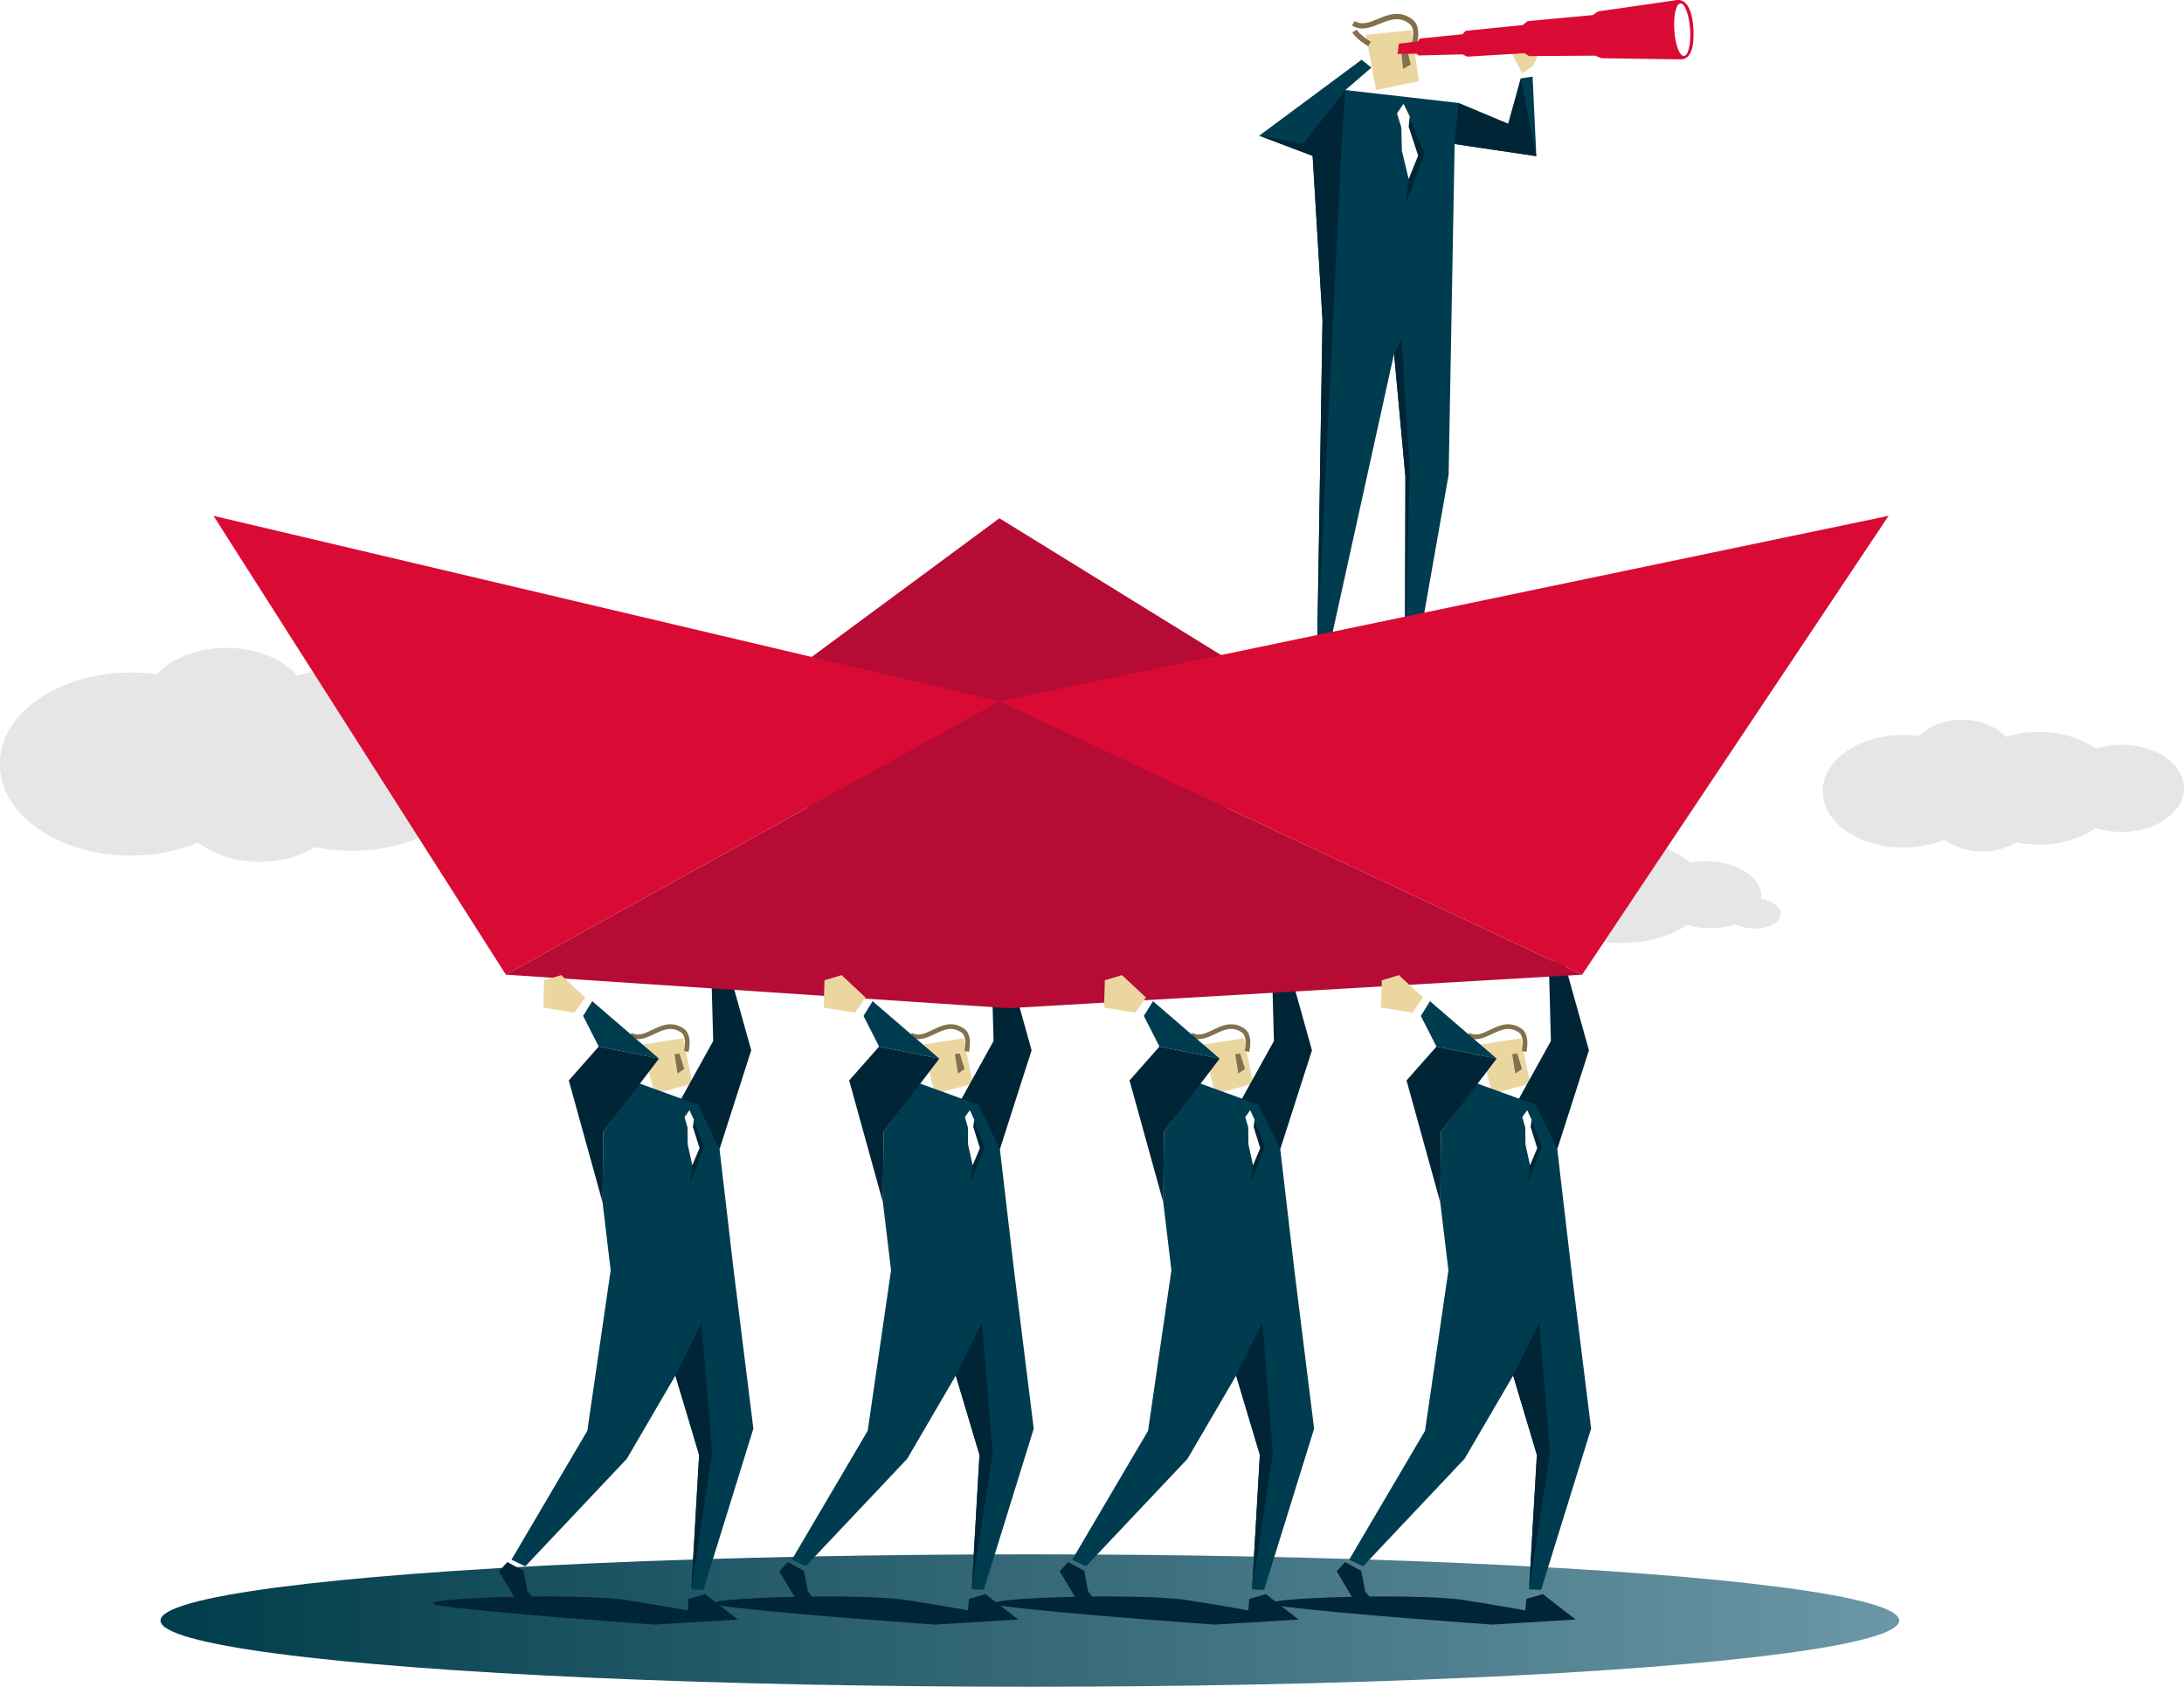 <?xml version="1.0" encoding="utf-8"?><svg id="d771c4c2-de0f-4f01-b352-3bfd69695f17" data-name="Layer 1" xmlns="http://www.w3.org/2000/svg" xmlns:xlink="http://www.w3.org/1999/xlink" viewBox="0 0 593.04 458"><defs><style>.ad749d6e-72f7-4670-925f-d631c3b6e0ba{fill:url(#2e9a3cb5-2c41-43b5-a056-dca6534fe324);}.cac17012-2881-4312-b9dd-befb408816ab{fill:#e6e6e6;}.\31 b2a32c6-9ffc-405d-9799-798f7cf2af2d{fill:#002537;}.c44d5cb6-1039-4548-a770-8eed0b8aa3f8{fill:#ecd6a0;}.d36f6f86-811d-4fd7-8e18-1f4a8801684c{fill:#83714e;}.a00effd7-d63e-44da-8d61-4fb23355a04a{fill:#003c50;}.\32 444fdc0-b3c5-4fca-bcb0-bf0cc6f0342e{fill:#fff;}.f142d435-1f62-428b-aef1-d15d6154918f{fill:#d90b34;}.\37 fb6620b-1ff0-4d6e-9cd9-e86f0ac09939{fill:#b50b34;}</style><linearGradient id="2e9a3cb5-2c41-43b5-a056-dca6534fe324" x1="43.57" y1="440.02" x2="515.7" y2="440.02" gradientUnits="userSpaceOnUse"><stop offset="0" stop-color="#003c4b"/><stop offset="1" stop-color="#6b97a6"/></linearGradient></defs><title>Remote_Monitoring</title><ellipse class="ad749d6e-72f7-4670-925f-d631c3b6e0ba" cx="279.64" cy="440.02" rx="236.06" ry="17.98"/><path class="cac17012-2881-4312-b9dd-befb408816ab" d="M39.05,203.6a51.93,51.93,0,0,1,7,.48c4-4.32,11-7.16,18.89-7.16,8.18,0,15.35,3,19.3,7.6A48.68,48.68,0,0,1,99,202.29c9.87,0,18.79,2.81,25.24,7.35a37.68,37.68,0,0,1,11.33-1.71c15.19,0,27.49,8.61,27.49,19.22s-12.3,19.23-27.49,19.23a37.68,37.68,0,0,1-11.33-1.7C117.78,249.21,108.86,252,99,252a50.31,50.31,0,0,1-10-1,28.67,28.67,0,0,1-15,4,27.65,27.65,0,0,1-16.76-5.2,47.46,47.46,0,0,1-18.23,3.51c-19.65,0-35.57-11.13-35.57-24.86S19.4,203.6,39.05,203.6Z" transform="translate(-3.48 -21)"/><path class="cac17012-2881-4312-b9dd-befb408816ab" d="M520.32,220.53a31.81,31.81,0,0,1,4.31.3c2.48-2.65,6.75-4.4,11.61-4.4,5,0,9.43,1.87,11.87,4.67a29.85,29.85,0,0,1,9-1.36,27.18,27.18,0,0,1,15.5,4.5,23.23,23.23,0,0,1,7-1c9.33,0,16.9,5.29,16.9,11.81s-7.57,11.82-16.9,11.82a23.23,23.23,0,0,1-7-1.05,27.18,27.18,0,0,1-15.5,4.51,31.15,31.15,0,0,1-6.13-.61,17.59,17.59,0,0,1-9.21,2.45,17,17,0,0,1-10.29-3.2,29.2,29.2,0,0,1-11.21,2.16c-12.08,0-21.86-6.84-21.86-15.28S508.24,220.53,520.32,220.53Z" transform="translate(-3.48 -21)"/><path class="cac17012-2881-4312-b9dd-befb408816ab" d="M419.06,264.73a8.12,8.12,0,0,1-.34-2.69c.27-7.81,11.27-13.74,24.53-13.27,8,.29,15,2.83,19.21,6.5a22.25,22.25,0,0,1,5.18-.42c7.95.29,14.24,4.59,14.06,9.6a5.29,5.29,0,0,1-.05.56c3.17.58,5.46,2.28,5.39,4.2-.09,2.29-3.48,4-7.6,3.89a11.58,11.58,0,0,1-4.8-1.17A20.87,20.87,0,0,1,467,273a21.72,21.72,0,0,1-5.44-.88C457,275.37,450,277.3,442.24,277a35.74,35.74,0,0,1-14.77-3.56,13.14,13.14,0,0,1-7.16,1.58c-5.11-.18-9.18-2.65-9.08-5.5C411.33,267,414.7,265,419.06,264.73Z" transform="translate(-3.48 -21)"/><path class="1b2a32c6-9ffc-405d-9799-798f7cf2af2d" d="M203.83,460.74l-22.71,1.38s-40.18-2.81-56.73-4.93,35.16-3.86,48.88-1.76S203.83,460.74,203.83,460.74Z" transform="translate(-3.48 -21)"/><polygon class="c44d5cb6-1039-4548-a770-8eed0b8aa3f8" points="185.52 281.89 174.42 283.64 177.67 297.01 188.04 294.25 185.52 281.89"/><path class="d36f6f86-811d-4fd7-8e18-1f4a8801684c" d="M190.44,306.65l-1.23-.32c.27-1.05.65-4-.79-5-2.64-1.78-4.89-.7-7.28.45-2.15,1-4.39,2.1-6.76.79l.62-1.12c1.8,1,3.55.16,5.59-.82,2.48-1.19,5.3-2.54,8.54-.35C191.61,302,190.49,306.46,190.44,306.65Z" transform="translate(-3.48 -21)"/><path class="d36f6f86-811d-4fd7-8e18-1f4a8801684c" d="M178.66,307.4c-.33-.17-3.13-1.67-4.1-3.19l1.07-.68a12.25,12.25,0,0,0,3.61,2.74Z" transform="translate(-3.48 -21)"/><polygon class="d36f6f86-811d-4fd7-8e18-1f4a8801684c" points="183.16 286.25 183.99 291.49 185.81 290.27 184.49 286.04 183.16 286.25"/><polygon class="1b2a32c6-9ffc-405d-9799-798f7cf2af2d" points="195.38 312.02 203.99 285.18 197.22 260.95 193.07 261.06 193.66 282.66 183.37 301.23 195.38 312.02"/><polygon class="a00effd7-d63e-44da-8d61-4fb23355a04a" points="173.52 294.15 189.54 299.97 195.38 312.02 199.16 344.42 204.57 387.91 191 431.69 187.73 431.56 189.84 395.03 183.4 373.5 170.21 396.1 142.64 425.29 138.88 423.5 159.48 388.5 165.82 344.93 163.62 326.49 163.79 307.32 173.52 294.15"/><polygon class="1b2a32c6-9ffc-405d-9799-798f7cf2af2d" points="142.17 426.53 143.21 432.09 146.07 435.69 140.61 435.23 135.48 426.64 137.78 424.14 142.17 426.53"/><polygon class="1b2a32c6-9ffc-405d-9799-798f7cf2af2d" points="190.51 359.09 183.4 373.5 189.84 395.03 187.73 431.56 193.38 394.49 190.51 359.09"/><polygon class="1b2a32c6-9ffc-405d-9799-798f7cf2af2d" points="187.21 301.45 187.99 316.39 187.39 321.21 191.22 311.3 187.21 301.45"/><polygon class="2444fdc0-b3c5-4fca-bcb0-bf0cc6f0342e" points="187.21 301.45 188.41 304 188.15 306 189.95 311.76 187.99 316.39 186.74 310.77 186.69 306.14 185.88 303.32 187.21 301.45"/><polygon class="1b2a32c6-9ffc-405d-9799-798f7cf2af2d" points="191.47 432.85 200.35 439.74 194.74 439.84 186.68 437.47 186.97 434.14 191.47 432.85"/><polygon class="a00effd7-d63e-44da-8d61-4fb23355a04a" points="162.58 284.17 158.34 275.85 160.82 271.85 178.93 287.44 162.58 284.17"/><polygon class="1b2a32c6-9ffc-405d-9799-798f7cf2af2d" points="162.58 284.17 178.93 287.44 163.79 307.32 163.62 326.49 154.45 293.37 162.58 284.17"/><polygon class="c44d5cb6-1039-4548-a770-8eed0b8aa3f8" points="192.76 259.7 187.18 257.26 185.37 252.25 191.61 249.75 194.52 253.19 195.19 257.9 192.76 259.7"/><polygon class="c44d5cb6-1039-4548-a770-8eed0b8aa3f8" points="191.61 249.75 193.81 252.36 188.23 254.77 185.37 252.24 191.61 249.75"/><polygon class="c44d5cb6-1039-4548-a770-8eed0b8aa3f8" points="383.27 8.2 370.87 9.45 373.64 24.45 385.29 22.04 383.27 8.2"/><path class="d36f6f86-811d-4fd7-8e18-1f4a8801684c" d="M388.11,33.45,386.77,33c.36-1.14,1-4.38-.57-5.54-2.81-2.14-5.37-1.08-8.08,0-2.45,1-5,2.05-7.53.46l.74-1.2c1.94,1.21,3.94.39,6.25-.57,2.82-1.16,6-2.48,9.47.14C389.69,28.36,388.18,33.24,388.11,33.45Z" transform="translate(-3.48 -21)"/><path class="d36f6f86-811d-4fd7-8e18-1f4a8801684c" d="M375,33.55c-.34-.2-3.35-2-4.33-3.78l1.22-.69c.68,1.2,3,2.76,3.83,3.26Z" transform="translate(-3.48 -21)"/><polygon class="d36f6f86-811d-4fd7-8e18-1f4a8801684c" points="380.39 12.88 380.98 18.73 383.08 17.5 381.88 12.73 380.39 12.88"/><polygon class="c44d5cb6-1039-4548-a770-8eed0b8aa3f8" points="416.27 17.98 418.03 13.97 418.5 9.66 411.6 9.38 410.09 13.62 413.29 19.88 416.27 17.98"/><path class="f142d435-1f62-428b-aef1-d15d6154918f" d="M463.31,29.13c-.15-4.21-1.41-8.62-4.67-8.09-.53.09-21.19,3.06-21.19,3.06l-1.5,1L418.3,26.74l-1.39,1.07-15.45,1.56-.86.93L389,31.47l-.52.8-6.89.77s-1.06.31-.92,1.26a2.55,2.55,0,0,0,.72,1.36l6.66-.09.65.49,11.87-.3,1.32.62,15.54-.93,1.28.78,17.86-.12,1.79.7,21.44.31C462.73,37.13,463.49,33.64,463.31,29.13Z" transform="translate(-3.48 -21)"/><path class="2444fdc0-b3c5-4fca-bcb0-bf0cc6f0342e" d="M462.41,28.93c.27,3.93-.48,7.18-1.67,7.26s-2.36-3-2.62-7,.47-7.18,1.66-7.26S462.14,25,462.41,28.93Z" transform="translate(-3.48 -21)"/><polygon class="c44d5cb6-1039-4548-a770-8eed0b8aa3f8" points="373.02 16.27 372.69 11.27 373.78 10.15 380.08 10.12 379.54 14.35 376.64 18.62 373.02 16.27"/><polygon class="a00effd7-d63e-44da-8d61-4fb23355a04a" points="395.98 27.95 409.55 33.63 412.96 21.29 416.16 20.8 417.17 42.4 394.99 39.11 393.36 128.9 384.93 176.74 381.51 176.9 381.62 129.37 378.54 96.03 361.1 175.12 357.68 175.16 359.11 86.97 356.43 42.33 341.93 36.84 369.71 16.23 372.38 18.36 365.33 24.45 395.98 27.95"/><polygon class="1b2a32c6-9ffc-405d-9799-798f7cf2af2d" points="360.74 177.53 360.85 181.73 353.63 184.78 349.16 184.47 357.27 176.6 360.74 177.53"/><polygon class="1b2a32c6-9ffc-405d-9799-798f7cf2af2d" points="385.42 177.72 395.56 183.39 389.56 184.01 381.51 182.04 381.52 179.36 385.42 177.72"/><polygon class="1b2a32c6-9ffc-405d-9799-798f7cf2af2d" points="381.12 28.18 382.51 48.62 381.78 55.24 386.82 41.58 381.12 28.18"/><polygon class="2444fdc0-b3c5-4fca-bcb0-bf0cc6f0342e" points="381.12 28.18 382.81 31.64 382.5 34.39 385.08 42.25 382.51 48.62 380.67 40.95 380.51 34.62 379.34 30.78 381.12 28.18"/><polygon class="1b2a32c6-9ffc-405d-9799-798f7cf2af2d" points="356.43 42.33 341.93 36.84 353.84 39.09 365.33 24.45 364.31 38.84 357.68 175.16 359.11 86.97 356.43 42.33"/><polygon class="1b2a32c6-9ffc-405d-9799-798f7cf2af2d" points="378.54 96.03 380.62 92.2 382.81 127.75 381.51 176.9 381.62 129.37 378.54 96.03"/><polygon class="1b2a32c6-9ffc-405d-9799-798f7cf2af2d" points="394.99 39.11 417.17 42.4 412.96 21.29 409.55 33.63 395.98 27.95 394.99 39.11"/><path class="1b2a32c6-9ffc-405d-9799-798f7cf2af2d" d="M280,460.74l-22.71,1.38s-40.19-2.81-56.73-4.93,35.16-3.86,48.88-1.76S280,460.74,280,460.74Z" transform="translate(-3.48 -21)"/><polygon class="c44d5cb6-1039-4548-a770-8eed0b8aa3f8" points="261.65 281.89 250.55 283.64 253.8 297.01 264.17 294.25 261.65 281.89"/><path class="d36f6f86-811d-4fd7-8e18-1f4a8801684c" d="M266.57,306.65l-1.23-.32c.27-1.05.65-4-.79-5-2.65-1.78-4.89-.7-7.28.45-2.16,1-4.39,2.1-6.76.79l.62-1.12c1.8,1,3.55.16,5.59-.82,2.48-1.19,5.3-2.54,8.54-.35C267.74,302,266.62,306.46,266.57,306.65Z" transform="translate(-3.48 -21)"/><path class="d36f6f86-811d-4fd7-8e18-1f4a8801684c" d="M254.79,307.4c-.33-.17-3.13-1.67-4.1-3.19l1.07-.68a12.25,12.25,0,0,0,3.61,2.74Z" transform="translate(-3.48 -21)"/><polygon class="d36f6f86-811d-4fd7-8e18-1f4a8801684c" points="259.29 286.25 260.12 291.49 261.94 290.27 260.62 286.04 259.29 286.25"/><polygon class="1b2a32c6-9ffc-405d-9799-798f7cf2af2d" points="271.51 312.02 280.12 285.18 273.35 260.95 269.2 261.06 269.79 282.66 259.5 301.23 271.51 312.02"/><polygon class="a00effd7-d63e-44da-8d61-4fb23355a04a" points="249.65 294.15 265.67 299.97 271.51 312.02 275.29 344.42 280.7 387.91 267.13 431.69 263.86 431.56 265.97 395.03 259.53 373.5 246.34 396.1 218.77 425.29 215.01 423.5 235.61 388.5 241.95 344.93 239.75 326.49 239.92 307.32 249.65 294.15"/><polygon class="1b2a32c6-9ffc-405d-9799-798f7cf2af2d" points="218.3 426.53 219.33 432.09 222.2 435.69 216.74 435.23 211.61 426.64 213.91 424.14 218.3 426.53"/><polygon class="1b2a32c6-9ffc-405d-9799-798f7cf2af2d" points="266.64 359.09 259.53 373.5 265.97 395.03 263.86 431.56 269.51 394.49 266.64 359.09"/><polygon class="1b2a32c6-9ffc-405d-9799-798f7cf2af2d" points="263.34 301.45 264.12 316.39 263.52 321.21 267.35 311.3 263.34 301.45"/><polygon class="2444fdc0-b3c5-4fca-bcb0-bf0cc6f0342e" points="263.34 301.45 264.54 304 264.28 306 266.08 311.76 264.12 316.39 262.87 310.77 262.82 306.14 262.01 303.32 263.34 301.45"/><polygon class="1b2a32c6-9ffc-405d-9799-798f7cf2af2d" points="267.61 432.85 276.48 439.74 270.87 439.84 262.81 437.47 263.11 434.14 267.61 432.85"/><polygon class="a00effd7-d63e-44da-8d61-4fb23355a04a" points="238.71 284.17 234.47 275.85 236.95 271.85 255.06 287.44 238.71 284.17"/><polygon class="1b2a32c6-9ffc-405d-9799-798f7cf2af2d" points="238.71 284.17 255.06 287.44 239.92 307.32 239.75 326.49 230.58 293.37 238.71 284.17"/><polygon class="c44d5cb6-1039-4548-a770-8eed0b8aa3f8" points="268.89 259.7 263.31 257.26 261.5 252.25 267.74 249.75 270.65 253.19 271.32 257.9 268.89 259.7"/><polygon class="c44d5cb6-1039-4548-a770-8eed0b8aa3f8" points="267.74 249.75 269.94 252.36 264.36 254.77 261.5 252.24 267.74 249.75"/><path class="1b2a32c6-9ffc-405d-9799-798f7cf2af2d" d="M356.09,460.74l-22.71,1.38s-40.19-2.81-56.73-4.93,35.16-3.86,48.88-1.76S356.09,460.74,356.09,460.74Z" transform="translate(-3.48 -21)"/><polygon class="c44d5cb6-1039-4548-a770-8eed0b8aa3f8" points="337.78 281.89 326.68 283.64 329.93 297.01 340.3 294.25 337.78 281.89"/><path class="d36f6f86-811d-4fd7-8e18-1f4a8801684c" d="M342.7,306.65l-1.23-.32c.27-1.05.65-4-.79-5-2.65-1.78-4.9-.7-7.28.45-2.16,1-4.39,2.1-6.76.79l.62-1.12c1.8,1,3.55.16,5.59-.82,2.48-1.19,5.3-2.54,8.54-.35C343.87,302,342.75,306.46,342.7,306.65Z" transform="translate(-3.48 -21)"/><path class="d36f6f86-811d-4fd7-8e18-1f4a8801684c" d="M330.92,307.4c-.33-.17-3.13-1.67-4.1-3.19l1.07-.68a12.25,12.25,0,0,0,3.61,2.74Z" transform="translate(-3.48 -21)"/><polygon class="d36f6f86-811d-4fd7-8e18-1f4a8801684c" points="335.42 286.25 336.25 291.49 338.07 290.27 336.75 286.04 335.42 286.25"/><polygon class="1b2a32c6-9ffc-405d-9799-798f7cf2af2d" points="347.64 312.02 356.25 285.18 349.48 260.95 345.33 261.06 345.92 282.66 335.63 301.23 347.64 312.02"/><polygon class="a00effd7-d63e-44da-8d61-4fb23355a04a" points="325.78 294.15 341.8 299.97 347.64 312.02 351.42 344.42 356.83 387.91 343.26 431.69 339.99 431.56 342.1 395.03 335.66 373.5 322.46 396.1 294.9 425.29 291.14 423.5 311.74 388.5 318.08 344.93 315.88 326.49 316.05 307.32 325.78 294.15"/><polygon class="1b2a32c6-9ffc-405d-9799-798f7cf2af2d" points="294.43 426.53 295.46 432.09 298.33 435.69 292.87 435.23 287.74 426.64 290.04 424.14 294.43 426.53"/><polygon class="1b2a32c6-9ffc-405d-9799-798f7cf2af2d" points="342.77 359.09 335.66 373.5 342.1 395.03 339.99 431.56 345.64 394.49 342.77 359.09"/><polygon class="1b2a32c6-9ffc-405d-9799-798f7cf2af2d" points="339.47 301.45 340.25 316.39 339.65 321.21 343.48 311.3 339.47 301.45"/><polygon class="2444fdc0-b3c5-4fca-bcb0-bf0cc6f0342e" points="339.47 301.45 340.67 304 340.41 306 342.2 311.76 340.25 316.39 339 310.77 338.95 306.14 338.14 303.32 339.47 301.45"/><polygon class="1b2a32c6-9ffc-405d-9799-798f7cf2af2d" points="343.73 432.85 352.61 439.74 347 439.84 338.94 437.47 339.23 434.14 343.73 432.85"/><polygon class="a00effd7-d63e-44da-8d61-4fb23355a04a" points="314.84 284.17 310.59 275.85 313.08 271.85 331.19 287.44 314.84 284.17"/><polygon class="1b2a32c6-9ffc-405d-9799-798f7cf2af2d" points="314.84 284.17 331.19 287.44 316.05 307.32 315.88 326.49 306.71 293.37 314.84 284.17"/><polygon class="c44d5cb6-1039-4548-a770-8eed0b8aa3f8" points="345.02 259.7 339.44 257.26 337.63 252.25 343.87 249.75 346.78 253.19 347.45 257.9 345.02 259.7"/><polygon class="c44d5cb6-1039-4548-a770-8eed0b8aa3f8" points="343.87 249.75 346.07 252.36 340.49 254.77 337.63 252.24 343.87 249.75"/><path class="1b2a32c6-9ffc-405d-9799-798f7cf2af2d" d="M431.31,460.74l-22.71,1.38s-40.19-2.81-56.73-4.93,35.16-3.86,48.88-1.76S431.31,460.74,431.31,460.74Z" transform="translate(-3.48 -21)"/><polygon class="c44d5cb6-1039-4548-a770-8eed0b8aa3f8" points="413 281.89 401.89 283.64 405.14 297.01 415.52 294.25 413 281.89"/><path class="d36f6f86-811d-4fd7-8e18-1f4a8801684c" d="M417.92,306.65l-1.23-.32c.26-1.05.64-4-.8-5-2.64-1.78-4.89-.7-7.28.45-2.15,1-4.38,2.1-6.76.79l.62-1.12c1.8,1,3.56.16,5.6-.82,2.48-1.19,5.29-2.54,8.53-.35C419.08,302,418,306.46,417.92,306.65Z" transform="translate(-3.48 -21)"/><path class="d36f6f86-811d-4fd7-8e18-1f4a8801684c" d="M406.13,307.4c-.32-.17-3.12-1.67-4.1-3.19l1.07-.68a12.29,12.29,0,0,0,3.62,2.74Z" transform="translate(-3.48 -21)"/><polygon class="d36f6f86-811d-4fd7-8e18-1f4a8801684c" points="410.63 286.25 411.46 291.49 413.29 290.27 411.97 286.04 410.63 286.25"/><polygon class="1b2a32c6-9ffc-405d-9799-798f7cf2af2d" points="422.86 312.02 431.46 285.18 424.69 260.95 420.55 261.06 421.13 282.66 410.85 301.23 422.86 312.02"/><polygon class="a00effd7-d63e-44da-8d61-4fb23355a04a" points="401 294.15 417.02 299.97 422.86 312.02 426.64 344.42 432.05 387.91 418.47 431.69 415.2 431.56 417.32 395.03 410.88 373.5 397.68 396.1 370.12 425.29 366.35 423.5 386.95 388.5 393.3 344.93 391.09 326.49 391.27 307.32 401 294.15"/><polygon class="1b2a32c6-9ffc-405d-9799-798f7cf2af2d" points="369.65 426.53 370.68 432.09 373.55 435.69 368.09 435.23 362.96 426.64 365.25 424.14 369.65 426.53"/><polygon class="1b2a32c6-9ffc-405d-9799-798f7cf2af2d" points="417.99 359.09 410.88 373.5 417.32 395.03 415.2 431.56 420.86 394.49 417.99 359.09"/><polygon class="1b2a32c6-9ffc-405d-9799-798f7cf2af2d" points="414.69 301.45 415.47 316.39 414.86 321.21 418.7 311.3 414.69 301.45"/><polygon class="2444fdc0-b3c5-4fca-bcb0-bf0cc6f0342e" points="414.69 301.45 415.88 304 415.63 306 417.42 311.76 415.47 316.39 414.22 310.77 414.17 306.14 413.36 303.32 414.69 301.45"/><polygon class="1b2a32c6-9ffc-405d-9799-798f7cf2af2d" points="418.95 432.85 427.83 439.74 422.22 439.84 414.16 437.47 414.45 434.14 418.95 432.85"/><polygon class="a00effd7-d63e-44da-8d61-4fb23355a04a" points="390.06 284.17 385.81 275.85 388.29 271.85 406.4 287.44 390.06 284.17"/><polygon class="1b2a32c6-9ffc-405d-9799-798f7cf2af2d" points="390.06 284.17 406.4 287.44 391.27 307.32 391.09 326.49 381.93 293.37 390.06 284.17"/><polygon class="c44d5cb6-1039-4548-a770-8eed0b8aa3f8" points="420.24 259.7 414.66 257.26 412.84 252.25 419.08 249.75 422 253.19 422.67 257.9 420.24 259.7"/><polygon class="c44d5cb6-1039-4548-a770-8eed0b8aa3f8" points="419.08 249.75 421.29 252.36 415.71 254.77 412.85 252.24 419.08 249.75"/><polygon class="7fb6620b-1ff0-4d6e-9cd9-e86f0ac09939" points="170.87 214.96 273.85 224.06 391.67 214.96 271.38 140.72 170.87 214.96"/><polygon class="7fb6620b-1ff0-4d6e-9cd9-e86f0ac09939" points="137.36 264.65 273.85 273.75 429.61 264.65 271.38 190.41 137.36 264.65"/><polygon class="f142d435-1f62-428b-aef1-d15d6154918f" points="137.36 264.65 271.38 190.41 57.98 140.06 137.36 264.65"/><polygon class="f142d435-1f62-428b-aef1-d15d6154918f" points="271.38 190.41 429.61 264.65 512.83 140.06 271.38 190.41"/><polygon class="c44d5cb6-1039-4548-a770-8eed0b8aa3f8" points="156.02 274.98 147.56 273.58 147.57 272.36 147.75 266.17 152.4 264.77 158.91 270.85 156.02 274.98"/><polygon class="c44d5cb6-1039-4548-a770-8eed0b8aa3f8" points="232.15 274.98 223.69 273.58 223.71 272.36 223.88 266.17 228.53 264.77 235.04 270.85 232.15 274.98"/><polygon class="c44d5cb6-1039-4548-a770-8eed0b8aa3f8" points="308.28 274.98 299.82 273.58 299.83 272.36 300 266.17 304.66 264.77 311.17 270.85 308.28 274.98"/><polygon class="c44d5cb6-1039-4548-a770-8eed0b8aa3f8" points="383.5 274.98 375.04 273.58 375.05 272.36 375.22 266.17 379.87 264.77 386.39 270.85 383.5 274.98"/></svg>
